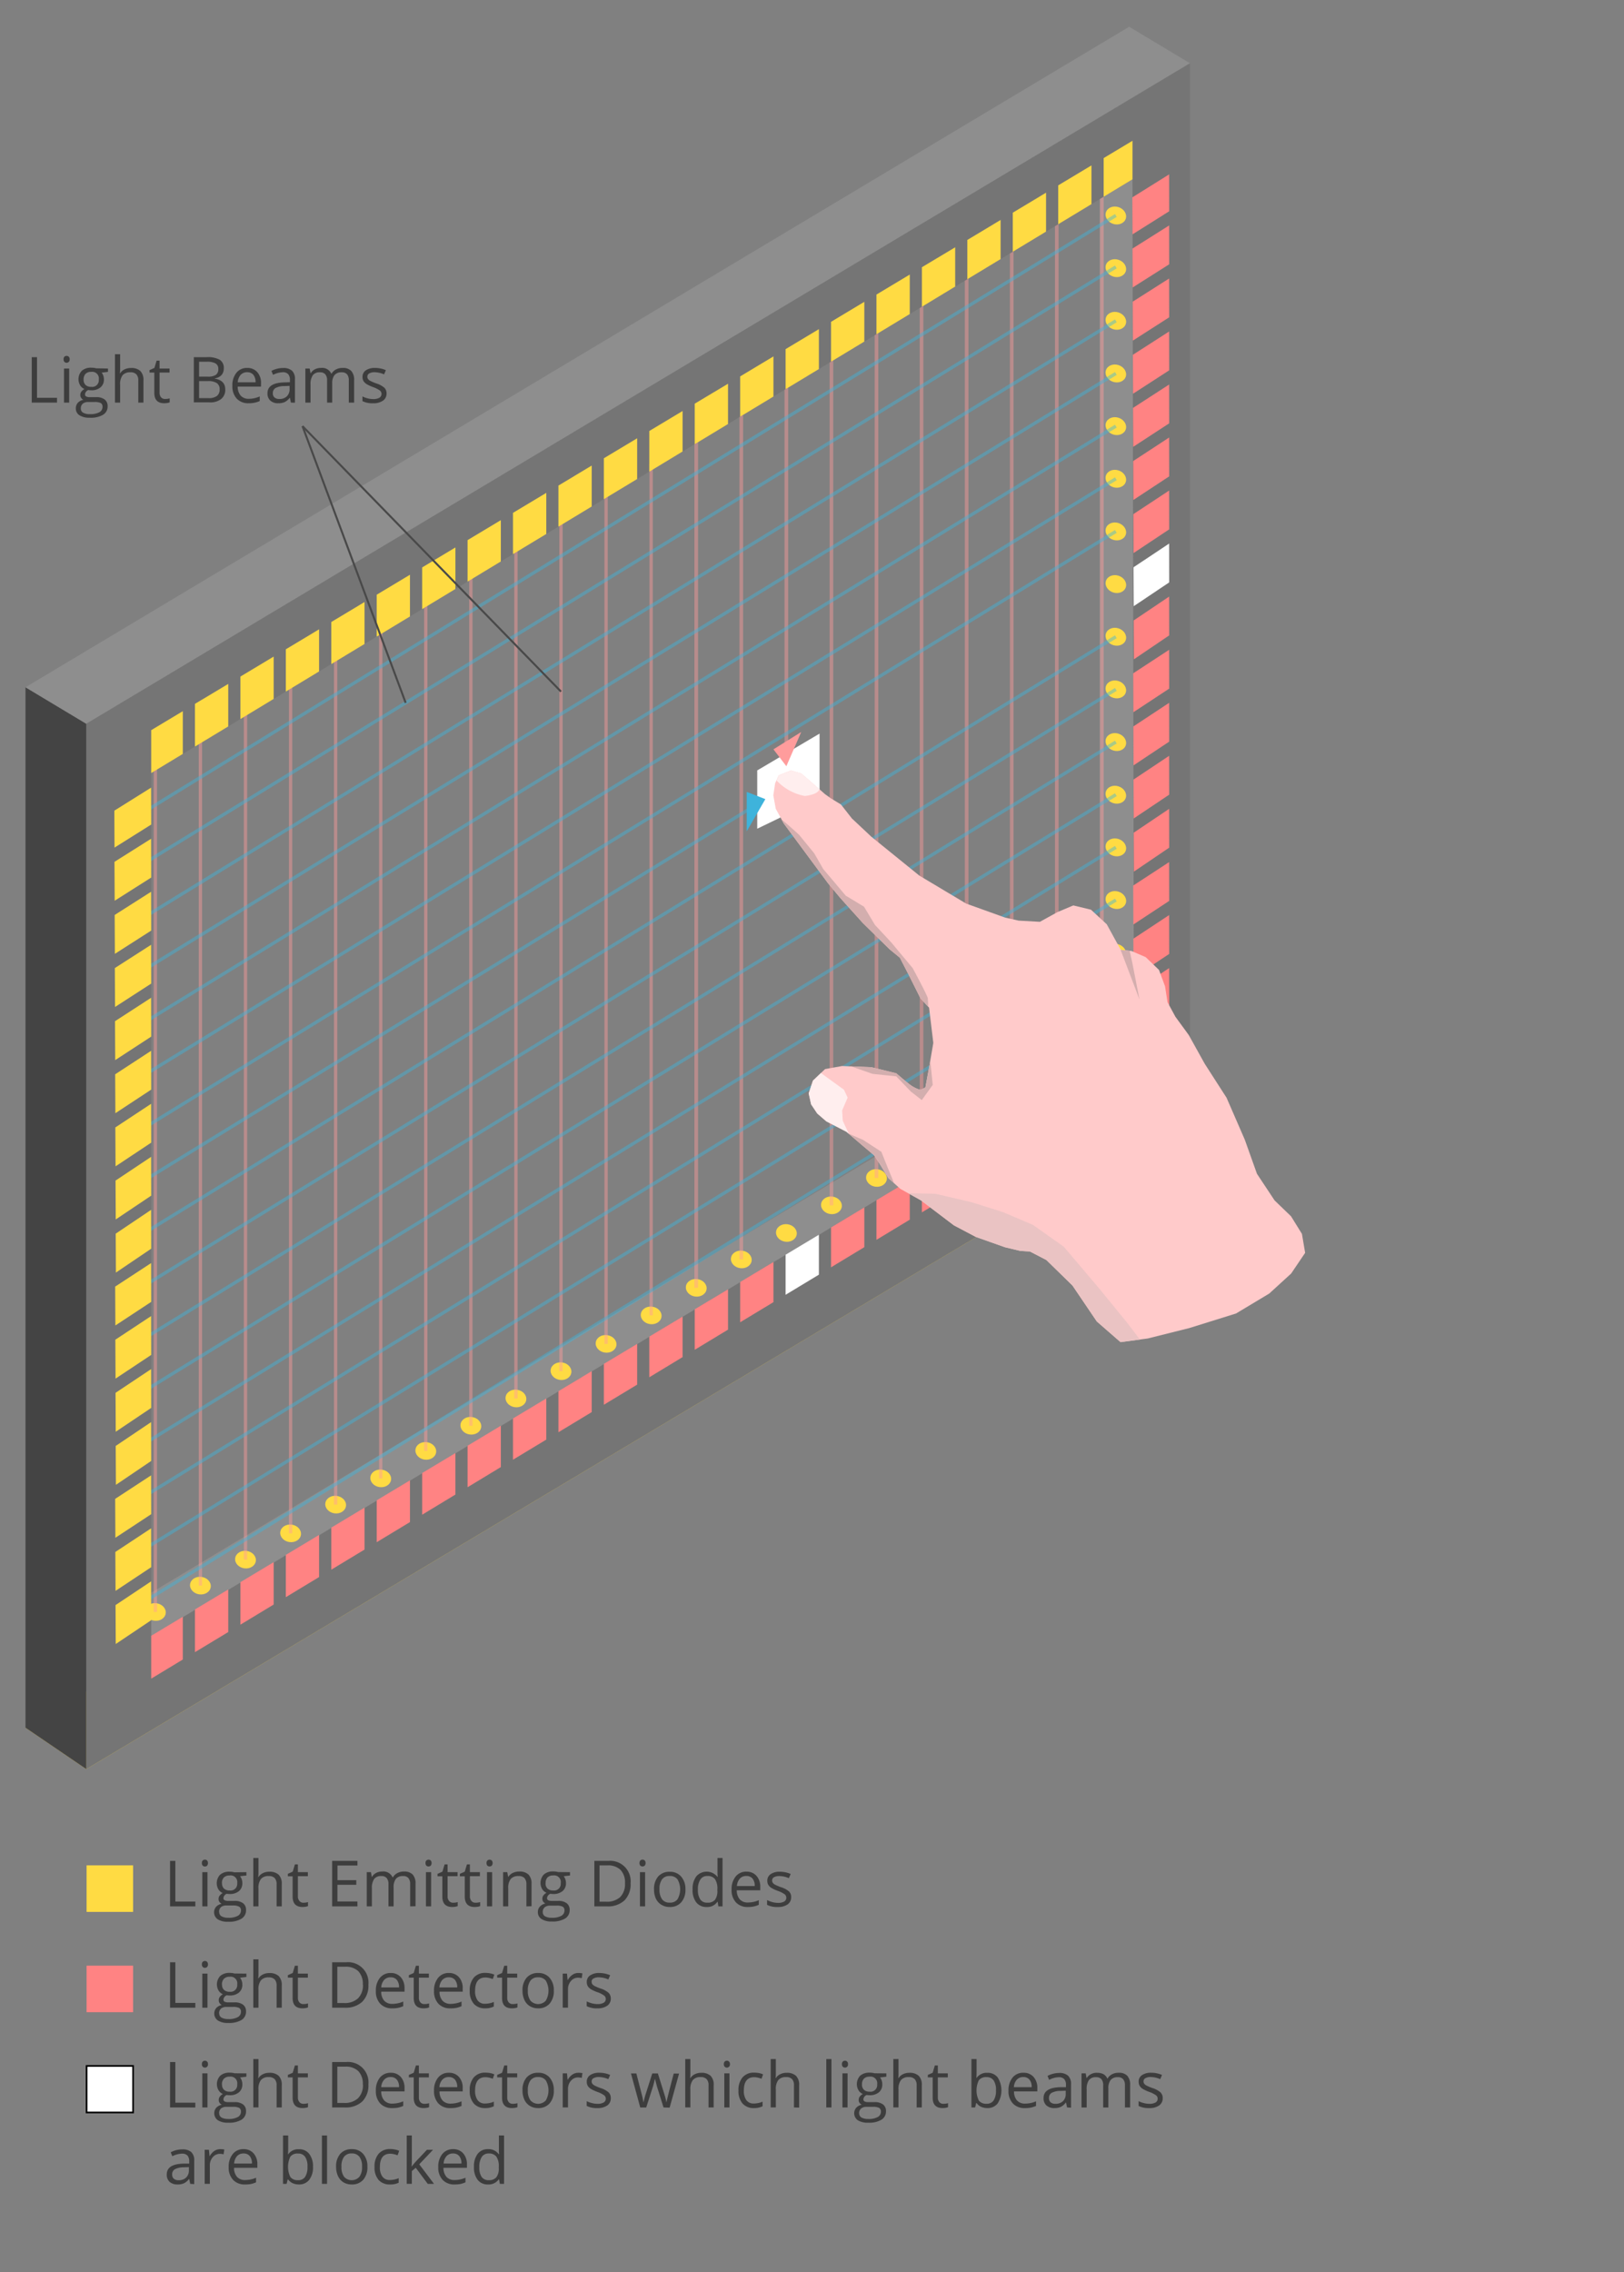 <svg id="Layer_1" data-name="Layer 1" xmlns="http://www.w3.org/2000/svg" viewBox="0 0 487.72 682.06"><rect x="0" y="0" width="487.72" height="682.06" fill="#808080" stroke="none"/><defs><style>.cls-1{fill:#8e8e8e;}.cls-2{fill:#efcf48;}.cls-3{fill:#3d3d3d;}.cls-4{fill:#444;}.cls-5{fill:#757575;}.cls-6{fill:#ff8383;}.cls-19,.cls-7{fill:#fff;}.cls-8{fill:#ffdb43;}.cls-11,.cls-18,.cls-9{fill:none;}.cls-9{stroke:#ff9c9c;}.cls-11,.cls-18,.cls-19,.cls-9{stroke-miterlimit:10;}.cls-10,.cls-11,.cls-9{opacity:0.44;}.cls-10,.cls-16{fill:#ff9c9c;}.cls-11{stroke:#3eb3db;}.cls-12{fill:#ffcaca;}.cls-13{fill:#fee;}.cls-14{fill:#d3aeae;}.cls-15{fill:#eac3c3;}.cls-17{fill:#3eb3db;}.cls-18{stroke:#494949;stroke-width:0.6px;}.cls-19{stroke:#000;stroke-width:0.5px;}</style></defs><title>Why_Touch_Artboard 9 copy 3</title><polygon class="cls-1" points="330.25 53.83 330.25 306.63 35.55 484.04 39.93 502.12 353.26 320.58 347.78 39.79 330.25 53.83"/><polygon class="cls-2" points="25.92 531.07 357.37 332.99 339.11 320.58 7.66 518.65 25.92 531.07"/><path class="cls-3" d="M51.07,572.27V558.62h1.59v12.21h6v1.44Z"/><path class="cls-3" d="M60.63,559.27a1,1,0,0,1,.26-.78,1,1,0,0,1,.66-.25.93.93,0,0,1,.64.25,1.26,1.26,0,0,1,0,1.56.89.89,0,0,1-.64.25.91.91,0,0,1-.66-.25A1.06,1.06,0,0,1,60.63,559.27Zm1.68,13H60.76V562h1.55Z"/><path class="cls-3" d="M74,562v1l-1.9.22a3.29,3.29,0,0,1,.47.86,3.19,3.19,0,0,1,.21,1.19,3,3,0,0,1-1,2.4,4.2,4.2,0,0,1-2.82.89,4.76,4.76,0,0,1-.86-.07,1.53,1.53,0,0,0-1,1.31.69.69,0,0,0,.35.63,2.55,2.55,0,0,0,1.18.2h1.81a4.06,4.06,0,0,1,2.56.7,2.42,2.42,0,0,1,.89,2A2.91,2.91,0,0,1,72.47,576a7.29,7.29,0,0,1-4,.89,5.44,5.44,0,0,1-3.1-.75,2.56,2.56,0,0,1-.49-3.72,3.06,3.06,0,0,1,1.69-.92,1.6,1.6,0,0,1-.66-.55,1.45,1.45,0,0,1-.27-.87,1.63,1.63,0,0,1,.3-1,3.11,3.11,0,0,1,.94-.81,2.76,2.76,0,0,1-1.29-1.11,3.69,3.69,0,0,1,.51-4.39,4.13,4.13,0,0,1,2.85-.91,5.36,5.36,0,0,1,1.45.19Zm-8.16,12a1.39,1.39,0,0,0,.7,1.26,4,4,0,0,0,2,.43,5.6,5.6,0,0,0,2.89-.59,1.78,1.78,0,0,0,.93-1.58,1.25,1.25,0,0,0-.51-1.15A3.93,3.93,0,0,0,69.9,572H68a2.42,2.42,0,0,0-1.64.5A1.82,1.82,0,0,0,65.81,574Zm.84-8.67a2.07,2.07,0,0,0,.61,1.62,2.39,2.39,0,0,0,1.69.55,2,2,0,0,0,2.26-2.2A2,2,0,0,0,68.92,563a2.28,2.28,0,0,0-1.68.59A2.37,2.37,0,0,0,66.65,565.32Z"/><path class="cls-3" d="M83.07,572.27v-6.62a2.65,2.65,0,0,0-.57-1.86,2.29,2.29,0,0,0-1.78-.62,2.9,2.9,0,0,0-2.36.88,4.39,4.39,0,0,0-.74,2.87v5.35H76.07V557.75h1.55v4.39a9.5,9.5,0,0,1-.08,1.32h.1a3.07,3.07,0,0,1,1.3-1.16,4.11,4.11,0,0,1,1.92-.43,4,4,0,0,1,2.82.89,3.79,3.79,0,0,1,.94,2.84v6.67Z"/><path class="cls-3" d="M91.1,571.18a5.19,5.19,0,0,0,.8-.06,5.85,5.85,0,0,0,.6-.13v1.19a3,3,0,0,1-.74.2,6,6,0,0,1-.88.08c-2,0-3-1.05-3-3.13v-6.09H86.45v-.74l1.46-.65.65-2.18h.9V562h3v1.2h-3v6a2.08,2.08,0,0,0,.44,1.42A1.52,1.52,0,0,0,91.1,571.18Z"/><path class="cls-3" d="M107.35,572.27h-7.6V558.62h7.6V560h-6v4.4H107v1.4h-5.66v5h6Z"/><path class="cls-3" d="M123.18,572.27v-6.65a2.77,2.77,0,0,0-.52-1.84,2,2,0,0,0-1.63-.61,2.62,2.62,0,0,0-2.13.83,4,4,0,0,0-.69,2.56v5.71h-1.55v-6.65a2.77,2.77,0,0,0-.53-1.84,2,2,0,0,0-1.63-.61,2.53,2.53,0,0,0-2.13.87,4.73,4.73,0,0,0-.68,2.86v5.37h-1.55V562h1.26l.25,1.4h.08a3,3,0,0,1,1.24-1.17,3.74,3.74,0,0,1,1.78-.42,3,3,0,0,1,3.14,1.74H118a3.26,3.26,0,0,1,1.33-1.27,4.14,4.14,0,0,1,2-.47,3.5,3.5,0,0,1,2.6.89,4,4,0,0,1,.86,2.86v6.67Z"/><path class="cls-3" d="M127.79,559.27a1,1,0,0,1,.26-.78,1,1,0,0,1,1.3,0,1.26,1.26,0,0,1,0,1.56,1,1,0,0,1-1.3,0A1.06,1.06,0,0,1,127.79,559.27Zm1.68,13h-1.55V562h1.55Z"/><path class="cls-3" d="M136.06,571.18a5.06,5.06,0,0,0,.79-.06,5.57,5.57,0,0,0,.61-.13v1.19a3.3,3.3,0,0,1-.74.2,6,6,0,0,1-.88.08c-2,0-3-1.05-3-3.13v-6.09H131.4v-.74l1.47-.65.65-2.18h.9V562h3v1.2h-3v6a2.08,2.08,0,0,0,.43,1.42A1.55,1.55,0,0,0,136.06,571.18Z"/><path class="cls-3" d="M142.81,571.18a5.06,5.06,0,0,0,.79-.06,5.57,5.57,0,0,0,.61-.13v1.19a3.3,3.3,0,0,1-.74.2,6.1,6.1,0,0,1-.89.08c-2,0-3-1.05-3-3.13v-6.09h-1.47v-.74l1.47-.65.65-2.18h.89V562h3v1.2h-3v6a2.08,2.08,0,0,0,.44,1.42A1.55,1.55,0,0,0,142.81,571.18Z"/><path class="cls-3" d="M146.12,559.27a1,1,0,0,1,.26-.78,1,1,0,0,1,1.3,0,1.26,1.26,0,0,1,0,1.56,1,1,0,0,1-1.3,0A1.06,1.06,0,0,1,146.12,559.27Zm1.68,13h-1.55V562h1.55Z"/><path class="cls-3" d="M158.09,572.27v-6.62a2.7,2.7,0,0,0-.57-1.86,2.3,2.3,0,0,0-1.79-.62,2.94,2.94,0,0,0-2.35.87,4.36,4.36,0,0,0-.75,2.86v5.37h-1.54V562h1.26l.25,1.4h.07a3.19,3.19,0,0,1,1.34-1.17,4.28,4.28,0,0,1,1.91-.42,3.9,3.9,0,0,1,2.78.89,3.83,3.83,0,0,1,.93,2.86v6.67Z"/><path class="cls-3" d="M171.19,562v1l-1.9.22a3.29,3.29,0,0,1,.47.86,3.19,3.19,0,0,1,.21,1.19,3,3,0,0,1-1,2.4,4.2,4.2,0,0,1-2.82.89,4.76,4.76,0,0,1-.86-.07,1.53,1.53,0,0,0-1,1.31.69.69,0,0,0,.35.63,2.55,2.55,0,0,0,1.18.2h1.81a4.06,4.06,0,0,1,2.56.7,2.42,2.42,0,0,1,.89,2,2.91,2.91,0,0,1-1.37,2.59,7.29,7.29,0,0,1-4,.89,5.38,5.38,0,0,1-3.09-.75,2.39,2.39,0,0,1-1.09-2.1,2.35,2.35,0,0,1,.6-1.62,3,3,0,0,1,1.68-.92,1.6,1.6,0,0,1-.66-.55,1.45,1.45,0,0,1-.27-.87,1.63,1.63,0,0,1,.3-1,3.11,3.11,0,0,1,.94-.81,2.76,2.76,0,0,1-1.29-1.11,3.69,3.69,0,0,1,.51-4.39,4.13,4.13,0,0,1,2.85-.91,5.36,5.36,0,0,1,1.45.19ZM163,574a1.39,1.39,0,0,0,.7,1.26,4,4,0,0,0,2,.43,5.6,5.6,0,0,0,2.89-.59,1.78,1.78,0,0,0,.93-1.58,1.25,1.25,0,0,0-.51-1.15,3.93,3.93,0,0,0-1.93-.32h-1.86a2.42,2.42,0,0,0-1.64.5A1.82,1.82,0,0,0,163,574Zm.84-8.67a2.07,2.07,0,0,0,.61,1.62,2.41,2.41,0,0,0,1.69.55,2,2,0,0,0,2.26-2.2,2,2,0,0,0-2.29-2.31,2.28,2.28,0,0,0-1.68.59A2.37,2.37,0,0,0,163.87,565.32Z"/><path class="cls-3" d="M189.38,565.32a6.85,6.85,0,0,1-1.84,5.16,7.25,7.25,0,0,1-5.27,1.79h-3.78V558.62h4.18a6.14,6.14,0,0,1,6.71,6.7Zm-1.68,0a5.49,5.49,0,0,0-1.34-4,5.37,5.37,0,0,0-4-1.35h-2.31v10.9H182a5.86,5.86,0,0,0,4.26-1.4A5.52,5.52,0,0,0,187.7,565.37Z"/><path class="cls-3" d="M192.06,559.27a1,1,0,0,1,.26-.78.92.92,0,0,1,.65-.25.93.93,0,0,1,.64.25,1.23,1.23,0,0,1,0,1.56,1,1,0,0,1-1.29,0A1,1,0,0,1,192.06,559.27Zm1.68,13h-1.55V562h1.55Z"/><path class="cls-3" d="M205.85,567.15a5.63,5.63,0,0,1-1.26,3.9,4.43,4.43,0,0,1-3.48,1.41,4.61,4.61,0,0,1-2.44-.65A4.24,4.24,0,0,1,197,570a6.35,6.35,0,0,1-.58-2.81,5.66,5.66,0,0,1,1.25-3.9,4.44,4.44,0,0,1,3.48-1.4,4.34,4.34,0,0,1,3.41,1.43A5.63,5.63,0,0,1,205.85,567.15Zm-7.79,0a4.86,4.86,0,0,0,.78,3,2.71,2.71,0,0,0,2.31,1,2.75,2.75,0,0,0,2.31-1,6,6,0,0,0,0-6,2.8,2.8,0,0,0-2.33-1,2.72,2.72,0,0,0-2.3,1A4.85,4.85,0,0,0,198.06,567.15Z"/><path class="cls-3" d="M215.53,570.9h-.09a3.63,3.63,0,0,1-3.21,1.56,3.8,3.8,0,0,1-3.12-1.38,6,6,0,0,1-1.11-3.9,6.15,6.15,0,0,1,1.12-3.93,4.14,4.14,0,0,1,6.31.12h.12l-.07-.74,0-.72v-4.16H217v14.52h-1.26Zm-3.1.26a2.82,2.82,0,0,0,2.3-.86,4.36,4.36,0,0,0,.71-2.79v-.33a5.14,5.14,0,0,0-.72-3.1,2.74,2.74,0,0,0-2.31-.93,2.35,2.35,0,0,0-2.08,1.06,5.2,5.2,0,0,0-.73,3,5,5,0,0,0,.72,3A2.42,2.42,0,0,0,212.43,571.16Z"/><path class="cls-3" d="M224.6,572.46a4.7,4.7,0,0,1-3.58-1.38,5.38,5.38,0,0,1-1.31-3.84,5.94,5.94,0,0,1,1.22-3.93,4,4,0,0,1,3.27-1.46,3.87,3.87,0,0,1,3,1.27,4.81,4.81,0,0,1,1.12,3.33v1h-7.05a4.11,4.11,0,0,0,.91,2.73,3.17,3.17,0,0,0,2.44.93,8.2,8.2,0,0,0,3.26-.69v1.38a7.77,7.77,0,0,1-1.55.51A8.23,8.23,0,0,1,224.6,572.46Zm-.42-9.31a2.53,2.53,0,0,0-2,.8,3.74,3.74,0,0,0-.87,2.22h5.35a3.44,3.44,0,0,0-.65-2.24A2.31,2.31,0,0,0,224.18,563.15Z"/><path class="cls-3" d="M237.6,569.48a2.56,2.56,0,0,1-1.06,2.2,5,5,0,0,1-3,.78,6.46,6.46,0,0,1-3.17-.65v-1.44A7.46,7.46,0,0,0,232,571a6.26,6.26,0,0,0,1.63.22,3.63,3.63,0,0,0,1.86-.39,1.33,1.33,0,0,0,.14-2.2,8.12,8.12,0,0,0-2-1,11.07,11.07,0,0,1-2-.92,2.88,2.88,0,0,1-.9-.91,2.37,2.37,0,0,1-.29-1.2,2.29,2.29,0,0,1,1-2,4.72,4.72,0,0,1,2.79-.73,8.18,8.18,0,0,1,3.23.68l-.55,1.26a7.32,7.32,0,0,0-2.79-.64,3.25,3.25,0,0,0-1.67.35,1.06,1.06,0,0,0-.56,1,1.16,1.16,0,0,0,.21.7,2.08,2.08,0,0,0,.68.55,16.39,16.39,0,0,0,1.79.75,6.67,6.67,0,0,1,2.46,1.34A2.34,2.34,0,0,1,237.6,569.48Z"/><path class="cls-3" d="M51.07,602.69V589.05h1.59v12.2h6v1.44Z"/><path class="cls-3" d="M60.63,589.69a1,1,0,0,1,.26-.78,1,1,0,0,1,.66-.25.93.93,0,0,1,.64.25,1.26,1.26,0,0,1,0,1.56.89.89,0,0,1-.64.25.91.91,0,0,1-.66-.25A1.06,1.06,0,0,1,60.63,589.69Zm1.68,13H60.76V592.46h1.55Z"/><path class="cls-3" d="M74,592.46v1l-1.9.23a3.06,3.06,0,0,1,.47.85,3.19,3.19,0,0,1,.21,1.19,3,3,0,0,1-1,2.4,4.2,4.2,0,0,1-2.82.89,4.76,4.76,0,0,1-.86-.07,1.53,1.53,0,0,0-1,1.31.69.69,0,0,0,.35.63,2.55,2.55,0,0,0,1.18.2h1.81a4.06,4.06,0,0,1,2.56.7,2.42,2.42,0,0,1,.89,2,2.91,2.91,0,0,1-1.37,2.59,7.29,7.29,0,0,1-4,.89,5.44,5.44,0,0,1-3.1-.75,2.56,2.56,0,0,1-.49-3.72,3.06,3.06,0,0,1,1.69-.92,1.53,1.53,0,0,1-.66-.55,1.45,1.45,0,0,1-.27-.87,1.65,1.65,0,0,1,.3-1,3.11,3.11,0,0,1,.94-.81,2.76,2.76,0,0,1-1.29-1.11,3.69,3.69,0,0,1,.51-4.39,4.13,4.13,0,0,1,2.85-.91,5.36,5.36,0,0,1,1.45.19Zm-8.16,11.95a1.39,1.39,0,0,0,.7,1.26,4,4,0,0,0,2,.43,5.6,5.6,0,0,0,2.89-.59,1.78,1.78,0,0,0,.93-1.58,1.25,1.25,0,0,0-.51-1.15,3.93,3.93,0,0,0-1.93-.32H68a2.42,2.42,0,0,0-1.64.5A1.82,1.82,0,0,0,65.81,604.41Zm.84-8.67a2.07,2.07,0,0,0,.61,1.62,2.39,2.39,0,0,0,1.69.55,2,2,0,0,0,2.26-2.2,2,2,0,0,0-2.29-2.31,2.28,2.28,0,0,0-1.68.59A2.39,2.39,0,0,0,66.65,595.74Z"/><path class="cls-3" d="M83.07,602.69v-6.62a2.65,2.65,0,0,0-.57-1.86,2.33,2.33,0,0,0-1.78-.62,2.9,2.9,0,0,0-2.36.88,4.39,4.39,0,0,0-.74,2.87v5.35H76.07V588.17h1.55v4.39a9.5,9.5,0,0,1-.08,1.32h.1a3.07,3.07,0,0,1,1.3-1.16,4.11,4.11,0,0,1,1.92-.43,4,4,0,0,1,2.82.89,3.79,3.79,0,0,1,.94,2.84v6.67Z"/><path class="cls-3" d="M91.1,601.6a5.19,5.19,0,0,0,.8-.06,5.85,5.85,0,0,0,.6-.13v1.19a3,3,0,0,1-.74.2,6,6,0,0,1-.88.08c-2,0-3-1-3-3.13v-6.08H86.45v-.75l1.46-.65.65-2.18h.9v2.37h3v1.21h-3v6a2.08,2.08,0,0,0,.44,1.42A1.52,1.52,0,0,0,91.1,601.6Z"/><path class="cls-3" d="M110.64,595.74a6.85,6.85,0,0,1-1.84,5.16,7.26,7.26,0,0,1-5.28,1.79H99.75V589.05h4.18a6.13,6.13,0,0,1,6.71,6.69Zm-1.68,0a5.49,5.49,0,0,0-1.34-4,5.39,5.39,0,0,0-4-1.35h-2.31v10.9h1.93a5.87,5.87,0,0,0,4.27-1.4A5.52,5.52,0,0,0,109,595.79Z"/><path class="cls-3" d="M117.77,602.88a4.7,4.7,0,0,1-3.58-1.38,5.34,5.34,0,0,1-1.31-3.84,5.94,5.94,0,0,1,1.21-3.93,4.08,4.08,0,0,1,3.28-1.46,3.87,3.87,0,0,1,3,1.27,4.87,4.87,0,0,1,1.12,3.34v1h-7a4.06,4.06,0,0,0,.91,2.73,3.16,3.16,0,0,0,2.43.93,8.28,8.28,0,0,0,3.27-.69v1.38a8,8,0,0,1-1.55.51A8.23,8.23,0,0,1,117.77,602.88Zm-.42-9.31a2.56,2.56,0,0,0-2,.8,3.73,3.73,0,0,0-.86,2.23h5.35a3.39,3.39,0,0,0-.66-2.25A2.28,2.28,0,0,0,117.35,593.57Z"/><path class="cls-3" d="M127.47,601.6a5.19,5.19,0,0,0,.8-.06,5.85,5.85,0,0,0,.6-.13v1.19a3,3,0,0,1-.74.2,6,6,0,0,1-.88.08c-2,0-3-1-3-3.13v-6.08h-1.46v-.75l1.46-.65.65-2.18h.9v2.37h3v1.21h-3v6a2.08,2.08,0,0,0,.44,1.42A1.52,1.52,0,0,0,127.47,601.6Z"/><path class="cls-3" d="M135.24,602.88a4.7,4.7,0,0,1-3.58-1.38,5.38,5.38,0,0,1-1.31-3.84,5.89,5.89,0,0,1,1.22-3.93,4,4,0,0,1,3.27-1.46,3.87,3.87,0,0,1,3,1.27,4.82,4.82,0,0,1,1.12,3.34v1H132a4.06,4.06,0,0,0,.91,2.73,3.16,3.16,0,0,0,2.43.93,8.24,8.24,0,0,0,3.27-.69v1.38a7.77,7.77,0,0,1-1.55.51A8.23,8.23,0,0,1,135.24,602.88Zm-.42-9.31a2.56,2.56,0,0,0-2,.8,3.8,3.8,0,0,0-.86,2.23h5.35a3.39,3.39,0,0,0-.66-2.25A2.28,2.28,0,0,0,134.82,593.57Z"/><path class="cls-3" d="M145.73,602.88a4.37,4.37,0,0,1-3.44-1.37,5.63,5.63,0,0,1-1.22-3.87,5.79,5.79,0,0,1,1.24-4,4.46,4.46,0,0,1,3.52-1.4,7.53,7.53,0,0,1,1.48.16,4.66,4.66,0,0,1,1.15.38l-.47,1.31a8.65,8.65,0,0,0-1.12-.34,5.08,5.08,0,0,0-1.08-.13q-3.1,0-3.11,4a4.69,4.69,0,0,0,.76,2.89,2.62,2.62,0,0,0,2.25,1,6.81,6.81,0,0,0,2.62-.55v1.37A5.48,5.48,0,0,1,145.73,602.88Z"/><path class="cls-3" d="M154,601.6a5.19,5.19,0,0,0,.8-.06,5.85,5.85,0,0,0,.6-.13v1.19a3,3,0,0,1-.74.2,6,6,0,0,1-.88.08c-2,0-3-1-3-3.13v-6.08h-1.46v-.75l1.46-.65.66-2.18h.89v2.37h3v1.21h-3v6a2.08,2.08,0,0,0,.44,1.42A1.52,1.52,0,0,0,154,601.6Z"/><path class="cls-3" d="M166.32,597.57a5.63,5.63,0,0,1-1.26,3.9,4.43,4.43,0,0,1-3.48,1.41,4.61,4.61,0,0,1-2.44-.65,4.17,4.17,0,0,1-1.64-1.85,6.35,6.35,0,0,1-.58-2.81,5.66,5.66,0,0,1,1.25-3.9,4.42,4.42,0,0,1,3.47-1.4,4.33,4.33,0,0,1,3.41,1.43A5.64,5.64,0,0,1,166.32,597.57Zm-7.8,0a4.79,4.79,0,0,0,.79,3,3.1,3.1,0,0,0,4.61,0,6,6,0,0,0,0-6,2.77,2.77,0,0,0-2.33-1,2.7,2.7,0,0,0-2.29,1A4.78,4.78,0,0,0,158.52,597.57Z"/><path class="cls-3" d="M173.7,592.27a5.67,5.67,0,0,1,1.22.12l-.21,1.43a5.59,5.59,0,0,0-1.12-.14,2.75,2.75,0,0,0-2.13,1,3.71,3.71,0,0,0-.88,2.51v5.49H169V592.46h1.28l.18,1.9h.07a4.5,4.5,0,0,1,1.37-1.54A3.06,3.06,0,0,1,173.7,592.27Z"/><path class="cls-3" d="M183.43,599.9a2.55,2.55,0,0,1-1.06,2.2,5,5,0,0,1-3,.78,6.49,6.49,0,0,1-3.17-.65V600.8a8,8,0,0,0,1.58.58,6.32,6.32,0,0,0,1.63.22,3.69,3.69,0,0,0,1.87-.39,1.29,1.29,0,0,0,.65-1.18,1.26,1.26,0,0,0-.52-1,7.94,7.94,0,0,0-2-1,11.07,11.07,0,0,1-2-.92,3,3,0,0,1-.9-.9,2.43,2.43,0,0,1-.29-1.21,2.29,2.29,0,0,1,1-2,4.76,4.76,0,0,1,2.79-.73,8.14,8.14,0,0,1,3.23.68l-.55,1.26a7.32,7.32,0,0,0-2.79-.64,3.18,3.18,0,0,0-1.66.35,1,1,0,0,0-.56,1,1.16,1.16,0,0,0,.21.7,2,2,0,0,0,.67.55,15.86,15.86,0,0,0,1.79.76,6.54,6.54,0,0,1,2.46,1.33A2.34,2.34,0,0,1,183.43,599.9Z"/><path class="cls-3" d="M51.07,632.63V619h1.59v12.2h6v1.44Z"/><path class="cls-3" d="M60.63,619.63a1.06,1.06,0,0,1,.26-.78,1,1,0,0,1,.66-.25.9.9,0,0,1,.64.26,1,1,0,0,1,.27.77,1,1,0,0,1-.27.78.9.9,0,0,1-.64.26.91.91,0,0,1-.66-.26A1.06,1.06,0,0,1,60.63,619.63Zm1.68,13H60.76V622.4h1.55Z"/><path class="cls-3" d="M74,622.4v1l-1.9.23a3.06,3.06,0,0,1,.47.85,3.19,3.19,0,0,1,.21,1.19,3,3,0,0,1-1,2.4,4.15,4.15,0,0,1-2.82.89,4.76,4.76,0,0,1-.86-.07,1.53,1.53,0,0,0-1,1.32.68.68,0,0,0,.35.62,2.55,2.55,0,0,0,1.18.2h1.81a4.06,4.06,0,0,1,2.56.7,2.42,2.42,0,0,1,.89,2,2.91,2.91,0,0,1-1.37,2.59,7.21,7.21,0,0,1-4,.89,5.53,5.53,0,0,1-3.1-.74,2.57,2.57,0,0,1-.49-3.73,3.06,3.06,0,0,1,1.69-.92,1.53,1.53,0,0,1-.66-.55,1.45,1.45,0,0,1-.27-.87,1.65,1.65,0,0,1,.3-1,3.11,3.11,0,0,1,.94-.81,2.76,2.76,0,0,1-1.29-1.11,3.69,3.69,0,0,1,.51-4.39,4.13,4.13,0,0,1,2.85-.9,5.38,5.38,0,0,1,1.45.18Zm-8.16,12a1.39,1.39,0,0,0,.7,1.26,4,4,0,0,0,2,.43,5.6,5.6,0,0,0,2.89-.59,1.77,1.77,0,0,0,.93-1.58,1.25,1.25,0,0,0-.51-1.15,3.93,3.93,0,0,0-1.93-.32H68a2.47,2.47,0,0,0-1.64.5A1.82,1.82,0,0,0,65.81,634.35Zm.84-8.67a2.07,2.07,0,0,0,.61,1.62,2.39,2.39,0,0,0,1.69.55,2,2,0,0,0,2.26-2.2,2,2,0,0,0-2.29-2.31,2.28,2.28,0,0,0-1.68.59A2.39,2.39,0,0,0,66.65,625.68Z"/><path class="cls-3" d="M83.07,632.63V626a2.65,2.65,0,0,0-.57-1.86,2.33,2.33,0,0,0-1.78-.62,2.9,2.9,0,0,0-2.36.88,4.39,4.39,0,0,0-.74,2.87v5.35H76.07V618.11h1.55v4.39a9.5,9.5,0,0,1-.08,1.32h.1a3.07,3.07,0,0,1,1.3-1.16,4.24,4.24,0,0,1,1.92-.43,4,4,0,0,1,2.82.89,3.79,3.79,0,0,1,.94,2.84v6.67Z"/><path class="cls-3" d="M91.1,631.54a5.19,5.19,0,0,0,.8-.06,4,4,0,0,0,.6-.13v1.19a2.62,2.62,0,0,1-.74.2,6,6,0,0,1-.88.08q-3,0-3-3.13v-6.08H86.45v-.75l1.46-.64.65-2.19h.9v2.37h3v1.21h-3v6A2.07,2.07,0,0,0,89.9,631,1.52,1.52,0,0,0,91.1,631.54Z"/><path class="cls-3" d="M110.64,625.68a6.85,6.85,0,0,1-1.84,5.16,7.26,7.26,0,0,1-5.28,1.79H99.75V619h4.18a6.13,6.13,0,0,1,6.71,6.69Zm-1.68.05a5.49,5.49,0,0,0-1.34-4,5.39,5.39,0,0,0-4-1.35h-2.31v10.9h1.93a5.87,5.87,0,0,0,4.27-1.4A5.52,5.52,0,0,0,109,625.73Z"/><path class="cls-3" d="M117.77,632.82a4.7,4.7,0,0,1-3.58-1.38,5.32,5.32,0,0,1-1.31-3.84,5.94,5.94,0,0,1,1.21-3.93,4.07,4.07,0,0,1,3.28-1.45,3.87,3.87,0,0,1,3,1.26,4.89,4.89,0,0,1,1.12,3.34v1h-7a4.06,4.06,0,0,0,.91,2.73,3.16,3.16,0,0,0,2.43.93,8.28,8.28,0,0,0,3.27-.69v1.39a8.65,8.65,0,0,1-1.55.5A8.23,8.23,0,0,1,117.77,632.82Zm-.42-9.31a2.53,2.53,0,0,0-2,.81,3.68,3.68,0,0,0-.86,2.22h5.35a3.39,3.39,0,0,0-.66-2.25A2.28,2.28,0,0,0,117.35,623.51Z"/><path class="cls-3" d="M127.47,631.54a5.19,5.19,0,0,0,.8-.06,4,4,0,0,0,.6-.13v1.19a2.62,2.62,0,0,1-.74.2,6,6,0,0,1-.88.08q-3,0-3-3.13v-6.08h-1.46v-.75l1.46-.64.65-2.19h.9v2.37h3v1.21h-3v6a2.07,2.07,0,0,0,.44,1.41A1.52,1.52,0,0,0,127.47,631.54Z"/><path class="cls-3" d="M135.24,632.82a4.7,4.7,0,0,1-3.58-1.38,5.37,5.37,0,0,1-1.31-3.84,5.89,5.89,0,0,1,1.22-3.93,4,4,0,0,1,3.27-1.45,3.87,3.87,0,0,1,3,1.26,4.84,4.84,0,0,1,1.12,3.34v1H132a4.06,4.06,0,0,0,.91,2.73,3.16,3.16,0,0,0,2.43.93,8.24,8.24,0,0,0,3.27-.69v1.39a8.4,8.4,0,0,1-1.55.5A8.23,8.23,0,0,1,135.24,632.82Zm-.42-9.31a2.53,2.53,0,0,0-2,.81,3.74,3.74,0,0,0-.86,2.22h5.35a3.39,3.39,0,0,0-.66-2.25A2.28,2.28,0,0,0,134.82,623.51Z"/><path class="cls-3" d="M145.73,632.82a4.37,4.37,0,0,1-3.44-1.37,5.63,5.63,0,0,1-1.22-3.87,5.75,5.75,0,0,1,1.24-4,4.42,4.42,0,0,1,3.52-1.4,7.51,7.51,0,0,1,1.48.15,4.66,4.66,0,0,1,1.15.38l-.47,1.31a8.65,8.65,0,0,0-1.12-.34,5.08,5.08,0,0,0-1.08-.13q-3.1,0-3.11,4a4.75,4.75,0,0,0,.76,2.9,2.64,2.64,0,0,0,2.25,1,6.81,6.81,0,0,0,2.62-.55v1.37A5.48,5.48,0,0,1,145.73,632.82Z"/><path class="cls-3" d="M154,631.54a5.19,5.19,0,0,0,.8-.06,4,4,0,0,0,.6-.13v1.19a2.62,2.62,0,0,1-.74.2,6,6,0,0,1-.88.08q-3,0-3-3.13v-6.08h-1.46v-.75l1.46-.64.66-2.19h.89v2.37h3v1.21h-3v6a2.07,2.07,0,0,0,.44,1.41A1.52,1.52,0,0,0,154,631.54Z"/><path class="cls-3" d="M166.32,627.51a5.63,5.63,0,0,1-1.26,3.9,4.43,4.43,0,0,1-3.48,1.41,4.61,4.61,0,0,1-2.44-.65,4.2,4.2,0,0,1-1.64-1.84,6.43,6.43,0,0,1-.58-2.82,5.66,5.66,0,0,1,1.25-3.9,4.41,4.41,0,0,1,3.47-1.39,4.32,4.32,0,0,1,3.41,1.42A5.66,5.66,0,0,1,166.32,627.51Zm-7.8,0a4.79,4.79,0,0,0,.79,3,3.1,3.1,0,0,0,4.61,0,6,6,0,0,0,0-6,2.77,2.77,0,0,0-2.33-1,2.7,2.7,0,0,0-2.29,1A4.8,4.8,0,0,0,158.52,627.51Z"/><path class="cls-3" d="M173.7,622.22a5.7,5.7,0,0,1,1.22.11l-.21,1.43a5.59,5.59,0,0,0-1.12-.14,2.75,2.75,0,0,0-2.13,1,3.71,3.71,0,0,0-.88,2.51v5.49H169V622.4h1.28l.18,1.9h.07a4.5,4.5,0,0,1,1.37-1.54A3.13,3.13,0,0,1,173.7,622.22Z"/><path class="cls-3" d="M183.43,629.84a2.55,2.55,0,0,1-1.06,2.2,5,5,0,0,1-3,.78,6.49,6.49,0,0,1-3.17-.65v-1.43a7.44,7.44,0,0,0,1.58.58,6.32,6.32,0,0,0,1.63.22,3.69,3.69,0,0,0,1.87-.39,1.29,1.29,0,0,0,.65-1.18,1.26,1.26,0,0,0-.52-1,8,8,0,0,0-2-1,11.66,11.66,0,0,1-2-.93,3,3,0,0,1-.9-.9,2.43,2.43,0,0,1-.29-1.21,2.29,2.29,0,0,1,1-2,4.76,4.76,0,0,1,2.79-.72,8.13,8.13,0,0,1,3.23.67l-.55,1.26a7.32,7.32,0,0,0-2.79-.64,3.18,3.18,0,0,0-1.66.35,1.06,1.06,0,0,0-.56.95,1.16,1.16,0,0,0,.21.7,2,2,0,0,0,.67.55,15.86,15.86,0,0,0,1.79.76,6.54,6.54,0,0,1,2.46,1.33A2.34,2.34,0,0,1,183.43,629.84Z"/><path class="cls-3" d="M199.27,632.63l-1.88-6c-.11-.37-.33-1.2-.66-2.5h-.07q-.37,1.64-.66,2.52l-1.93,6h-1.79l-2.79-10.23h1.62c.66,2.57,1.17,4.53,1.51,5.87a22.74,22.74,0,0,1,.59,2.72h.08q.11-.54.33-1.38c.15-.56.28-1,.4-1.34l1.87-5.87h1.68l1.83,5.87a18.93,18.93,0,0,1,.71,2.7h.08a8.78,8.78,0,0,1,.2-1c.11-.46.75-3,1.94-7.53h1.61l-2.83,10.23Z"/><path class="cls-3" d="M212.79,632.63V626a2.65,2.65,0,0,0-.57-1.86,2.34,2.34,0,0,0-1.79-.62,2.89,2.89,0,0,0-2.35.88,4.39,4.39,0,0,0-.75,2.87v5.35h-1.54V618.11h1.54v4.39a9.71,9.71,0,0,1-.07,1.32h.09a3.16,3.16,0,0,1,1.31-1.16,4.24,4.24,0,0,1,1.92-.43,4,4,0,0,1,2.82.89,3.79,3.79,0,0,1,.93,2.84v6.67Z"/><path class="cls-3" d="M217.39,619.63a1,1,0,0,1,.26-.78.92.92,0,0,1,.65-.25.9.9,0,0,1,.64.26,1,1,0,0,1,.28.77,1,1,0,0,1-.28.78.9.9,0,0,1-.64.26.89.89,0,0,1-.65-.26A1,1,0,0,1,217.39,619.63Zm1.68,13h-1.55V622.4h1.55Z"/><path class="cls-3" d="M226.44,632.82a4.37,4.37,0,0,1-3.44-1.37,5.63,5.63,0,0,1-1.22-3.87,5.75,5.75,0,0,1,1.24-4,4.42,4.42,0,0,1,3.52-1.4,7.51,7.51,0,0,1,1.48.15,4.66,4.66,0,0,1,1.15.38l-.47,1.31a8.65,8.65,0,0,0-1.12-.34,5.08,5.08,0,0,0-1.08-.13q-3.1,0-3.11,4a4.75,4.75,0,0,0,.76,2.9,2.64,2.64,0,0,0,2.25,1,6.81,6.81,0,0,0,2.62-.55v1.37A5.48,5.48,0,0,1,226.44,632.82Z"/><path class="cls-3" d="M238.45,632.63V626a2.65,2.65,0,0,0-.57-1.86,2.32,2.32,0,0,0-1.78-.62,2.92,2.92,0,0,0-2.36.88,4.45,4.45,0,0,0-.74,2.87v5.35h-1.55V618.11H233v4.39a11.66,11.66,0,0,1-.07,1.32H233a3.13,3.13,0,0,1,1.3-1.16,4.28,4.28,0,0,1,1.93-.43,4,4,0,0,1,2.81.89A3.75,3.75,0,0,1,240,626v6.67Z"/><path class="cls-3" d="M249.7,632.63h-1.55V618.11h1.55Z"/><path class="cls-3" d="M252.85,619.63a1.06,1.06,0,0,1,.26-.78,1,1,0,0,1,.66-.25.92.92,0,0,1,.64.26,1,1,0,0,1,.27.77,1,1,0,0,1-.27.78.94.94,0,0,1-1.3,0A1.06,1.06,0,0,1,252.85,619.63Zm1.68,13H253V622.4h1.55Z"/><path class="cls-3" d="M266.19,622.4v1l-1.9.23a3.06,3.06,0,0,1,.47.85,3.19,3.19,0,0,1,.21,1.19,3,3,0,0,1-1,2.4,4.15,4.15,0,0,1-2.82.89,4.68,4.68,0,0,1-.86-.07,1.53,1.53,0,0,0-1,1.32.68.68,0,0,0,.35.62,2.55,2.55,0,0,0,1.18.2h1.81a4.06,4.06,0,0,1,2.56.7,2.42,2.42,0,0,1,.89,2,2.91,2.91,0,0,1-1.37,2.59,7.21,7.21,0,0,1-4,.89,5.53,5.53,0,0,1-3.1-.74,2.57,2.57,0,0,1-.49-3.73,3.06,3.06,0,0,1,1.68-.92,1.56,1.56,0,0,1-.65-.55,1.45,1.45,0,0,1-.27-.87,1.65,1.65,0,0,1,.3-1,3.11,3.11,0,0,1,.94-.81,2.76,2.76,0,0,1-1.29-1.11,3.69,3.69,0,0,1,.51-4.39,4.13,4.13,0,0,1,2.85-.9,5.38,5.38,0,0,1,1.45.18Zm-8.16,12a1.39,1.39,0,0,0,.7,1.26,4,4,0,0,0,2,.43,5.6,5.6,0,0,0,2.89-.59,1.77,1.77,0,0,0,.93-1.58,1.25,1.25,0,0,0-.51-1.15,3.93,3.93,0,0,0-1.93-.32h-1.86a2.47,2.47,0,0,0-1.64.5A1.82,1.82,0,0,0,258,634.35Zm.84-8.67a2.07,2.07,0,0,0,.61,1.62,2.39,2.39,0,0,0,1.69.55,2,2,0,0,0,2.26-2.2,2,2,0,0,0-2.29-2.31,2.28,2.28,0,0,0-1.68.59A2.39,2.39,0,0,0,258.87,625.68Z"/><path class="cls-3" d="M275.29,632.63V626a2.65,2.65,0,0,0-.57-1.86,2.34,2.34,0,0,0-1.79-.62,2.89,2.89,0,0,0-2.35.88,4.39,4.39,0,0,0-.74,2.87v5.35h-1.55V618.11h1.55v4.39a9.5,9.5,0,0,1-.08,1.32h.1a3.07,3.07,0,0,1,1.3-1.16,4.24,4.24,0,0,1,1.92-.43,4,4,0,0,1,2.82.89,3.79,3.79,0,0,1,.94,2.84v6.67Z"/><path class="cls-3" d="M283.32,631.54a5.19,5.19,0,0,0,.8-.06,4,4,0,0,0,.6-.13v1.19a2.73,2.73,0,0,1-.74.2,6,6,0,0,1-.88.08q-3,0-3-3.13v-6.08h-1.46v-.75l1.46-.64.65-2.19h.9v2.37h3v1.21h-3v6a2.07,2.07,0,0,0,.44,1.41A1.52,1.52,0,0,0,283.32,631.54Z"/><path class="cls-3" d="M296.49,622.23a3.78,3.78,0,0,1,3.13,1.38,7.34,7.34,0,0,1,0,7.81,3.79,3.79,0,0,1-3.12,1.4,4.52,4.52,0,0,1-1.82-.37,3.4,3.4,0,0,1-1.39-1.14h-.11l-.33,1.32h-1.11V618.11h1.55v3.53c0,.79,0,1.5-.07,2.12h.07A3.67,3.67,0,0,1,296.49,622.23Zm-.22,1.3a2.7,2.7,0,0,0-2.29.91,7,7,0,0,0,0,6.15,2.73,2.73,0,0,0,2.3.93,2.38,2.38,0,0,0,2.13-1,5.31,5.31,0,0,0,.7-3,5.12,5.12,0,0,0-.7-3A2.48,2.48,0,0,0,296.27,623.53Z"/><path class="cls-3" d="M307.76,632.82a4.68,4.68,0,0,1-3.57-1.38,5.33,5.33,0,0,1-1.32-3.84,5.94,5.94,0,0,1,1.22-3.93,4,4,0,0,1,3.27-1.45,3.89,3.89,0,0,1,3.05,1.26,4.89,4.89,0,0,1,1.12,3.34v1h-7a4,4,0,0,0,.91,2.73,3.16,3.16,0,0,0,2.43.93,8.28,8.28,0,0,0,3.27-.69v1.39a8.48,8.48,0,0,1-1.56.5A8.1,8.1,0,0,1,307.76,632.82Zm-.41-9.31a2.52,2.52,0,0,0-2,.81,3.62,3.62,0,0,0-.86,2.22h5.34a3.39,3.39,0,0,0-.65-2.25A2.29,2.29,0,0,0,307.35,623.51Z"/><path class="cls-3" d="M320.46,632.63l-.31-1.46h-.08a4.24,4.24,0,0,1-1.52,1.31,4.78,4.78,0,0,1-1.9.34,3.41,3.41,0,0,1-2.39-.79,2.86,2.86,0,0,1-.86-2.23c0-2.06,1.65-3.15,5-3.25l1.73,0v-.64a2.6,2.6,0,0,0-.51-1.77,2.12,2.12,0,0,0-1.66-.58,6.64,6.64,0,0,0-2.89.79l-.48-1.19a7.16,7.16,0,0,1,1.66-.64,7,7,0,0,1,1.8-.24,3.84,3.84,0,0,1,2.71.82,3.36,3.36,0,0,1,.89,2.6v7Zm-3.5-1.09a3.18,3.18,0,0,0,2.27-.79,3,3,0,0,0,.83-2.23v-.92l-1.55.07a5.61,5.61,0,0,0-2.67.57,1.74,1.74,0,0,0-.81,1.58,1.62,1.62,0,0,0,.5,1.28A2.14,2.14,0,0,0,317,631.54Z"/><path class="cls-3" d="M337.84,632.63V626a2.77,2.77,0,0,0-.53-1.84,2,2,0,0,0-1.62-.61,2.63,2.63,0,0,0-2.14.83,4,4,0,0,0-.69,2.56v5.71h-1.55V626a2.77,2.77,0,0,0-.52-1.84,2.05,2.05,0,0,0-1.63-.61,2.54,2.54,0,0,0-2.14.87,4.76,4.76,0,0,0-.67,2.86v5.37H324.8V622.4h1.26l.25,1.4h.07a3,3,0,0,1,1.24-1.16,3.78,3.78,0,0,1,1.79-.42c1.6,0,2.64.57,3.13,1.73h.08a3.24,3.24,0,0,1,1.32-1.27,4.13,4.13,0,0,1,2-.46,3.43,3.43,0,0,1,2.6.89,4,4,0,0,1,.86,2.85v6.67Z"/><path class="cls-3" d="M349.18,629.84a2.56,2.56,0,0,1-1.07,2.2,5,5,0,0,1-3,.78,6.49,6.49,0,0,1-3.17-.65v-1.43a7.44,7.44,0,0,0,1.58.58,6.37,6.37,0,0,0,1.63.22,3.69,3.69,0,0,0,1.87-.39,1.29,1.29,0,0,0,.65-1.18,1.26,1.26,0,0,0-.52-1,8,8,0,0,0-2-1,11.66,11.66,0,0,1-2-.93,2.81,2.81,0,0,1-.89-.9,2.34,2.34,0,0,1-.3-1.21,2.29,2.29,0,0,1,1-2,4.76,4.76,0,0,1,2.79-.72,8.13,8.13,0,0,1,3.23.67l-.55,1.26a7.32,7.32,0,0,0-2.79-.64,3.21,3.21,0,0,0-1.66.35,1.06,1.06,0,0,0-.56.95,1.16,1.16,0,0,0,.21.7,2,2,0,0,0,.67.55,16.27,16.27,0,0,0,1.8.76,6.71,6.71,0,0,1,2.46,1.33A2.38,2.38,0,0,1,349.18,629.84Z"/><path class="cls-3" d="M57.13,655.57l-.31-1.46h-.07a4.22,4.22,0,0,1-1.53,1.3,4.58,4.58,0,0,1-1.9.34,3.41,3.41,0,0,1-2.38-.78,2.84,2.84,0,0,1-.86-2.23q0-3.11,5-3.25l1.74,0v-.64a2.59,2.59,0,0,0-.52-1.78,2.15,2.15,0,0,0-1.66-.57,6.79,6.79,0,0,0-2.89.78l-.48-1.18a7.33,7.33,0,0,1,3.47-.88,3.9,3.9,0,0,1,2.71.81,3.39,3.39,0,0,1,.88,2.61v7Zm-3.5-1.09a3.13,3.13,0,0,0,2.27-.8,2.94,2.94,0,0,0,.83-2.22v-.92l-1.55.06a5.66,5.66,0,0,0-2.66.58,1.72,1.72,0,0,0-.82,1.58,1.61,1.61,0,0,0,.51,1.28A2.12,2.12,0,0,0,53.63,654.48Z"/><path class="cls-3" d="M66.14,645.15a6.43,6.43,0,0,1,1.22.11l-.21,1.44a5.59,5.59,0,0,0-1.12-.14,2.75,2.75,0,0,0-2.13,1,3.66,3.66,0,0,0-.88,2.51v5.49H61.47V645.34h1.28l.18,1.89H63a4.6,4.6,0,0,1,1.37-1.54A3.13,3.13,0,0,1,66.14,645.15Z"/><path class="cls-3" d="M73.6,655.75A4.69,4.69,0,0,1,70,654.37a5.32,5.32,0,0,1-1.32-3.83,5.94,5.94,0,0,1,1.22-3.93,4,4,0,0,1,3.27-1.46,3.86,3.86,0,0,1,3,1.27,4.86,4.86,0,0,1,1.12,3.33v1h-7a4,4,0,0,0,.91,2.74,3.16,3.16,0,0,0,2.43.93,8.28,8.28,0,0,0,3.27-.69v1.38a7.85,7.85,0,0,1-1.56.51A8.81,8.81,0,0,1,73.6,655.75Zm-.42-9.3a2.55,2.55,0,0,0-2,.8,3.67,3.67,0,0,0-.86,2.22h5.34a3.38,3.38,0,0,0-.65-2.24A2.29,2.29,0,0,0,73.18,646.45Z"/><path class="cls-3" d="M89.72,645.17a3.78,3.78,0,0,1,3.13,1.38A6,6,0,0,1,94,650.44a6.1,6.1,0,0,1-1.13,3.92,3.78,3.78,0,0,1-3.12,1.39,4.51,4.51,0,0,1-1.82-.36,3.55,3.55,0,0,1-1.39-1.14H86.4l-.33,1.32H85V641.05h1.55v3.52c0,.79,0,1.5-.07,2.13h.07A3.67,3.67,0,0,1,89.72,645.17Zm-.22,1.3a2.7,2.7,0,0,0-2.29.91,7,7,0,0,0,0,6.15,2.74,2.74,0,0,0,2.31.93,2.38,2.38,0,0,0,2.12-1,5.35,5.35,0,0,0,.7-3,5.08,5.08,0,0,0-.7-3A2.46,2.46,0,0,0,89.5,646.47Z"/><path class="cls-3" d="M98.22,655.57H96.68V641.05h1.54Z"/><path class="cls-3" d="M110.34,650.44a5.66,5.66,0,0,1-1.26,3.91,4.42,4.42,0,0,1-3.48,1.4,4.61,4.61,0,0,1-2.44-.64,4.23,4.23,0,0,1-1.64-1.85,6.37,6.37,0,0,1-.58-2.82,5.65,5.65,0,0,1,1.25-3.89,4.42,4.42,0,0,1,3.47-1.4,4.33,4.33,0,0,1,3.41,1.43A5.58,5.58,0,0,1,110.34,650.44Zm-7.79,0a4.87,4.87,0,0,0,.78,3,3.09,3.09,0,0,0,4.61,0,4.78,4.78,0,0,0,.79-3,4.73,4.73,0,0,0-.79-3,2.77,2.77,0,0,0-2.32-1,2.72,2.72,0,0,0-2.3,1A4.75,4.75,0,0,0,102.55,650.44Z"/><path class="cls-3" d="M117.14,655.75a4.37,4.37,0,0,1-3.44-1.36,5.63,5.63,0,0,1-1.22-3.87,5.84,5.84,0,0,1,1.24-4,4.47,4.47,0,0,1,3.52-1.4,6.71,6.71,0,0,1,1.48.16,5.29,5.29,0,0,1,1.16.37L119.4,647a7,7,0,0,0-1.12-.34,5,5,0,0,0-1.07-.14q-3.12,0-3.12,4a4.69,4.69,0,0,0,.76,2.89,2.66,2.66,0,0,0,2.25,1,6.86,6.86,0,0,0,2.63-.55v1.37A5.56,5.56,0,0,1,117.14,655.75Z"/><path class="cls-3" d="M123.68,650.33a17.57,17.57,0,0,1,1.23-1.49l3.3-3.5h1.84l-4.14,4.36,4.43,5.87h-1.88l-3.61-4.84-1.17,1v3.83h-1.53V641.05h1.53v7.69c0,.35,0,.88-.07,1.59Z"/><path class="cls-3" d="M136.51,655.75a4.7,4.7,0,0,1-3.58-1.38,5.32,5.32,0,0,1-1.31-3.83,5.94,5.94,0,0,1,1.21-3.93,4.08,4.08,0,0,1,3.28-1.46,3.84,3.84,0,0,1,3,1.27,4.86,4.86,0,0,1,1.12,3.33v1h-7.05a4.09,4.09,0,0,0,.91,2.74,3.16,3.16,0,0,0,2.43.93,8.28,8.28,0,0,0,3.27-.69v1.38a8,8,0,0,1-1.55.51A9,9,0,0,1,136.51,655.75Zm-.42-9.3a2.56,2.56,0,0,0-2,.8,3.73,3.73,0,0,0-.86,2.22h5.35a3.38,3.38,0,0,0-.66-2.24A2.28,2.28,0,0,0,136.09,646.45Z"/><path class="cls-3" d="M149.87,654.2h-.08a3.66,3.66,0,0,1-3.21,1.55,3.77,3.77,0,0,1-3.12-1.37,6,6,0,0,1-1.12-3.9,6.13,6.13,0,0,1,1.12-3.93,3.79,3.79,0,0,1,3.12-1.4,3.73,3.73,0,0,1,3.19,1.51h.12l-.06-.73,0-.72v-4.16h1.55v14.52h-1.26Zm-3.1.26a2.8,2.8,0,0,0,2.3-.87,4.31,4.31,0,0,0,.72-2.78v-.33a5.06,5.06,0,0,0-.73-3.1,2.74,2.74,0,0,0-2.31-.93,2.36,2.36,0,0,0-2.08,1.06,5.26,5.26,0,0,0-.72,3,5.05,5.05,0,0,0,.71,3A2.46,2.46,0,0,0,146.77,654.46Z"/><path class="cls-3" d="M9.53,120.86V107.22h1.59v12.2h6v1.44Z"/><path class="cls-3" d="M19.09,107.86a1.06,1.06,0,0,1,.26-.78,1,1,0,0,1,.66-.25.9.9,0,0,1,.64.26,1,1,0,0,1,.27.77,1,1,0,0,1-.27.78.9.9,0,0,1-.64.26.91.91,0,0,1-.66-.26A1.06,1.06,0,0,1,19.09,107.86Zm1.68,13H19.22V110.63h1.55Z"/><path class="cls-3" d="M32.43,110.63v1l-1.9.23a3.31,3.31,0,0,1,.68,2,3,3,0,0,1-1,2.4,4.15,4.15,0,0,1-2.82.9,4.74,4.74,0,0,1-.86-.08,1.53,1.53,0,0,0-1,1.32.68.68,0,0,0,.35.62,2.55,2.55,0,0,0,1.18.2h1.81a4.06,4.06,0,0,1,2.56.7,2.44,2.44,0,0,1,.89,2,2.89,2.89,0,0,1-1.37,2.59,7.21,7.21,0,0,1-4,.89,5.47,5.47,0,0,1-3.09-.74,2.4,2.4,0,0,1-1.09-2.11,2.43,2.43,0,0,1,.59-1.62,3.06,3.06,0,0,1,1.69-.92,1.53,1.53,0,0,1-.66-.55,1.45,1.45,0,0,1-.27-.87,1.65,1.65,0,0,1,.3-1,3.11,3.11,0,0,1,.94-.81,2.76,2.76,0,0,1-1.29-1.11,3.67,3.67,0,0,1,.51-4.38,4.08,4.08,0,0,1,2.85-.91,5.38,5.38,0,0,1,1.45.18Zm-8.16,12a1.39,1.39,0,0,0,.7,1.26,3.85,3.85,0,0,0,2,.43,5.71,5.71,0,0,0,2.89-.58,1.8,1.8,0,0,0,.93-1.59,1.26,1.26,0,0,0-.51-1.15,4.05,4.05,0,0,0-1.93-.32H26.5a2.47,2.47,0,0,0-1.64.5A1.82,1.82,0,0,0,24.27,122.58Zm.84-8.67a2.05,2.05,0,0,0,.61,1.62,2.41,2.41,0,0,0,1.69.55,2,2,0,0,0,2.26-2.2,2,2,0,0,0-2.29-2.3,2.27,2.27,0,0,0-1.68.58A2.4,2.4,0,0,0,25.11,113.91Z"/><path class="cls-3" d="M41.53,120.86v-6.62a2.65,2.65,0,0,0-.57-1.86,2.33,2.33,0,0,0-1.78-.62,2.93,2.93,0,0,0-2.36.88,4.39,4.39,0,0,0-.74,2.87v5.35H34.53V106.34h1.55v4.4a9.45,9.45,0,0,1-.08,1.31h.1a3.07,3.07,0,0,1,1.3-1.16,4.24,4.24,0,0,1,1.92-.42,3.93,3.93,0,0,1,2.82.89,3.77,3.77,0,0,1,.94,2.83v6.67Z"/><path class="cls-3" d="M49.56,119.77a5.19,5.19,0,0,0,.8-.06,4,4,0,0,0,.6-.13v1.19a2.62,2.62,0,0,1-.74.2,6,6,0,0,1-.88.08q-3,0-3-3.13v-6.08H44.91v-.75l1.46-.64.66-2.19h.89v2.37h3v1.21h-3v6a2.1,2.1,0,0,0,.44,1.42A1.51,1.51,0,0,0,49.56,119.77Z"/><path class="cls-3" d="M58.21,107.22h3.85A7.29,7.29,0,0,1,66,108a2.87,2.87,0,0,1,1.21,2.57,3,3,0,0,1-.67,2,3.34,3.34,0,0,1-2,1v.09q3.11.54,3.11,3.27a3.51,3.51,0,0,1-1.24,2.86,5.26,5.26,0,0,1-3.45,1H58.21Zm1.58,5.84h2.62a4.23,4.23,0,0,0,2.41-.53,2,2,0,0,0,.74-1.78,1.79,1.79,0,0,0-.82-1.65,5.12,5.12,0,0,0-2.61-.51H59.79Zm0,1.34v5.11h2.85a4,4,0,0,0,2.49-.64,2.38,2.38,0,0,0,.83-2,2.12,2.12,0,0,0-.85-1.87,4.56,4.56,0,0,0-2.6-.6Z"/><path class="cls-3" d="M74.68,121.05a4.7,4.7,0,0,1-3.58-1.38,5.37,5.37,0,0,1-1.31-3.84A5.89,5.89,0,0,1,71,111.9a4,4,0,0,1,3.27-1.45,3.87,3.87,0,0,1,3,1.26,4.84,4.84,0,0,1,1.12,3.34v1h-7a4.06,4.06,0,0,0,.91,2.73,3.17,3.17,0,0,0,2.43.94A8.09,8.09,0,0,0,78,119v1.39a8.4,8.4,0,0,1-1.55.5A8.23,8.23,0,0,1,74.68,121.05Zm-.42-9.31a2.53,2.53,0,0,0-2,.81,3.74,3.74,0,0,0-.86,2.22h5.35a3.39,3.39,0,0,0-.66-2.25A2.28,2.28,0,0,0,74.26,111.74Z"/><path class="cls-3" d="M87.37,120.86l-.31-1.45H87a4.32,4.32,0,0,1-1.53,1.3,4.58,4.58,0,0,1-1.9.34,3.37,3.37,0,0,1-2.38-.79,2.83,2.83,0,0,1-.86-2.23q0-3.09,5-3.24l1.74-.06v-.63a2.61,2.61,0,0,0-.52-1.78,2.16,2.16,0,0,0-1.66-.58,6.81,6.81,0,0,0-2.89.79l-.48-1.19a7.33,7.33,0,0,1,1.66-.64,7,7,0,0,1,1.81-.23,3.9,3.9,0,0,1,2.71.81,3.38,3.38,0,0,1,.88,2.6v7Zm-3.5-1.09a3.12,3.12,0,0,0,2.27-.79,2.94,2.94,0,0,0,.83-2.22v-.93l-1.55.07a5.56,5.56,0,0,0-2.66.57,1.73,1.73,0,0,0-.82,1.58,1.59,1.59,0,0,0,.51,1.28A2.12,2.12,0,0,0,83.87,119.77Z"/><path class="cls-3" d="M104.75,120.86v-6.65a2.82,2.82,0,0,0-.52-1.84,2.05,2.05,0,0,0-1.63-.61,2.66,2.66,0,0,0-2.14.83,4,4,0,0,0-.69,2.56v5.71H98.23v-6.65a2.77,2.77,0,0,0-.53-1.84,2.05,2.05,0,0,0-1.63-.61,2.5,2.5,0,0,0-2.13.88,4.71,4.71,0,0,0-.68,2.86v5.36H91.71V110.63H93l.25,1.4h.08a3.06,3.06,0,0,1,1.23-1.16,3.81,3.81,0,0,1,1.79-.42,3,3,0,0,1,3.14,1.73h.07a3.33,3.33,0,0,1,1.33-1.27,4.1,4.1,0,0,1,2-.46,3.42,3.42,0,0,1,2.59.89,4,4,0,0,1,.87,2.85v6.67Z"/><path class="cls-3" d="M116.09,118.07a2.56,2.56,0,0,1-1.07,2.2,4.94,4.94,0,0,1-3,.78,6.56,6.56,0,0,1-3.17-.64V119a7.81,7.81,0,0,0,1.58.59,6.67,6.67,0,0,0,1.62.21,3.67,3.67,0,0,0,1.87-.39,1.33,1.33,0,0,0,.14-2.2,8.19,8.19,0,0,0-2-1,11.31,11.31,0,0,1-2-.93,3,3,0,0,1-.9-.9,2.33,2.33,0,0,1-.29-1.21,2.3,2.3,0,0,1,1-2,4.76,4.76,0,0,1,2.79-.72,8.1,8.1,0,0,1,3.23.67l-.55,1.26a7.43,7.43,0,0,0-2.79-.64,3.21,3.21,0,0,0-1.66.35,1.08,1.08,0,0,0-.56,1,1.14,1.14,0,0,0,.21.7,2.08,2.08,0,0,0,.68.55,14.15,14.15,0,0,0,1.79.76,6.71,6.71,0,0,1,2.46,1.33A2.38,2.38,0,0,1,116.09,118.07Z"/><polygon class="cls-4" points="7.66 206.31 25.92 217.27 25.92 531.07 7.66 518.65 7.66 206.31"/><polygon class="cls-1" points="7.66 206.31 339.11 8.03 357.37 18.99 25.92 217.27 7.66 206.31"/><path class="cls-5" d="M25.92,217.27v313.8L357.37,333V19Zm314.61,96.58L45.41,491.16V232.06L340.11,53.83Z"/><polygon class="cls-6" points="351.13 63.42 351.11 52.35 340.06 59.25 340.12 70.35 351.13 63.42"/><polygon class="cls-6" points="351.13 79.34 351.11 67.68 340.11 74.62 340.17 86.29 351.13 79.34"/><polygon class="cls-6" points="351.13 95.25 351.11 83.6 340.17 90.56 340.23 102.24 351.13 95.25"/><polygon class="cls-6" points="351.13 111.17 351.11 99.51 340.22 106.51 340.28 118.19 351.13 111.17"/><polygon class="cls-6" points="351.13 127.08 351.11 115.43 340.27 122.45 340.33 134.13 351.13 127.08"/><polygon class="cls-6" points="351.13 143 351.11 131.34 340.32 138.4 340.38 150.08 351.13 143"/><polygon class="cls-6" points="351.13 158.91 351.11 147.26 340.37 154.34 340.43 166.02 351.13 158.91"/><polygon class="cls-7" points="351.13 174.83 351.11 163.17 340.42 170.29 340.48 181.97 351.13 174.83"/><polygon class="cls-6" points="351.13 190.74 351.11 179.09 340.48 186.24 340.54 197.91 351.13 190.74"/><polygon class="cls-6" points="351.13 206.72 351.11 195.06 340.32 202.12 340.38 213.8 351.13 206.72"/><polygon class="cls-6" points="351.13 222.63 351.11 210.98 340.37 218.07 340.43 229.75 351.13 222.63"/><polygon class="cls-6" points="351.13 238.55 351.11 226.89 340.42 234.01 340.48 245.69 351.13 238.55"/><polygon class="cls-6" points="351.13 254.46 351.11 242.81 340.48 249.96 340.54 261.64 351.13 254.46"/><polygon class="cls-6" points="351.13 270.44 351.11 258.79 340.32 265.84 340.38 277.52 351.13 270.44"/><polygon class="cls-6" points="351.13 286.36 351.11 274.7 340.37 281.79 340.43 293.47 351.13 286.36"/><polygon class="cls-6" points="351.13 302.27 351.11 290.61 340.42 297.73 340.48 309.41 351.13 302.27"/><polygon class="cls-8" points="218.64 115.19 208.64 121.18 208.64 133.34 218.64 127.29 218.64 115.19"/><polygon class="cls-8" points="232.28 106.99 222.29 112.99 222.29 125.08 232.28 119.04 232.28 106.99"/><polygon class="cls-8" points="245.93 98.8 235.93 104.8 235.93 116.83 245.93 110.79 245.93 98.8"/><polygon class="cls-8" points="259.57 90.61 249.58 96.61 249.58 108.58 259.57 102.54 259.57 90.61"/><polygon class="cls-8" points="273.22 82.42 263.22 88.42 263.22 100.33 273.22 94.28 273.22 82.42"/><polygon class="cls-8" points="286.86 74.23 276.87 80.22 276.87 92.08 286.86 86.03 286.86 74.23"/><polygon class="cls-8" points="300.5 66.03 290.51 72.03 290.51 83.82 300.5 77.78 300.5 66.03"/><polygon class="cls-8" points="314.15 57.84 304.16 63.84 304.16 75.57 314.15 69.53 314.15 57.84"/><polygon class="cls-8" points="327.79 49.65 317.8 55.65 317.8 67.32 327.79 61.28 327.79 49.65"/><polygon class="cls-8" points="331.45 47.46 331.45 59.07 340.11 53.83 340.11 42.26 331.45 47.46"/><polygon class="cls-6" points="54.9 485.34 45.41 491.04 45.41 503.91 54.9 498.17 54.9 485.34"/><polygon class="cls-6" points="68.55 477.14 58.55 483.14 58.55 495.96 68.55 489.92 68.55 477.14"/><polygon class="cls-6" points="82.19 468.95 72.2 474.95 72.2 487.71 82.19 481.66 82.19 468.95"/><polygon class="cls-6" points="95.83 460.76 85.84 466.76 85.84 479.45 95.83 473.41 95.83 460.76"/><polygon class="cls-6" points="109.48 452.57 99.49 458.57 99.49 471.2 109.48 465.16 109.48 452.57"/><polygon class="cls-6" points="123.12 444.38 113.13 450.38 113.13 462.95 123.12 456.91 123.12 444.38"/><polygon class="cls-6" points="136.77 436.19 126.78 442.19 126.78 454.7 136.77 448.65 136.77 436.19"/><polygon class="cls-6" points="150.41 427.99 140.42 433.99 140.42 446.45 150.41 440.4 150.41 427.99"/><polygon class="cls-6" points="164.06 419.8 154.06 425.8 154.06 438.19 164.06 432.15 164.06 419.8"/><polygon class="cls-6" points="177.7 411.61 167.71 417.61 167.71 429.94 177.7 423.9 177.7 411.61"/><polygon class="cls-6" points="191.35 403.42 181.35 409.42 181.35 421.69 191.35 415.65 191.35 403.42"/><polygon class="cls-6" points="204.99 395.23 195 401.23 195 413.44 204.99 407.39 204.99 395.23"/><polygon class="cls-6" points="218.64 387.04 208.64 393.03 208.64 405.19 218.64 399.14 218.64 387.04"/><polygon class="cls-6" points="232.28 378.84 222.29 384.84 222.29 396.93 232.28 390.89 232.28 378.84"/><polygon class="cls-7" points="245.93 370.65 235.93 376.65 235.93 388.68 245.93 382.64 245.93 370.65"/><polygon class="cls-6" points="259.57 362.46 249.58 368.46 249.58 380.43 259.57 374.39 259.57 362.46"/><polygon class="cls-6" points="273.22 354.27 263.22 360.27 263.22 372.18 273.22 366.13 273.22 354.27"/><polygon class="cls-6" points="286.86 346.07 276.87 352.07 276.87 363.93 286.86 357.88 286.86 346.07"/><polygon class="cls-8" points="300.5 337.88 290.51 343.88 290.51 355.67 300.5 349.63 300.5 337.88"/><polygon class="cls-8" points="314.15 329.69 304.16 335.69 304.16 347.42 314.15 341.38 314.15 329.69"/><polygon class="cls-8" points="327.79 321.5 317.8 327.5 317.8 339.17 327.79 333.13 327.79 321.5"/><polygon class="cls-8" points="331.45 319.31 331.45 330.92 340.11 325.68 340.11 314.11 331.45 319.31"/><ellipse class="cls-8" cx="335.11" cy="64.69" rx="2.64" ry="3.13" transform="translate(171.18 364.04) rotate(-72.22)"/><ellipse class="cls-8" cx="335.11" cy="80.5" rx="2.64" ry="3.13" transform="translate(156.12 375.02) rotate(-72.22)"/><ellipse class="cls-8" cx="335.11" cy="96.31" rx="2.64" ry="3.13" transform="translate(141.07 386) rotate(-72.22)"/><ellipse class="cls-8" cx="335.11" cy="112.11" rx="2.64" ry="3.13" transform="translate(126.02 396.98) rotate(-72.22)"/><ellipse class="cls-8" cx="335.11" cy="127.92" rx="2.64" ry="3.13" transform="translate(110.97 407.96) rotate(-72.22)"/><ellipse class="cls-8" cx="335.11" cy="143.72" rx="2.64" ry="3.13" transform="translate(95.92 418.94) rotate(-72.22)"/><ellipse class="cls-8" cx="335.11" cy="159.53" rx="2.64" ry="3.13" transform="translate(80.87 429.92) rotate(-72.22)"/><ellipse class="cls-8" cx="335.11" cy="175.34" rx="2.64" ry="3.13" transform="translate(65.82 440.9) rotate(-72.22)"/><ellipse class="cls-8" cx="335.11" cy="191.14" rx="2.64" ry="3.13" transform="translate(50.77 451.88) rotate(-72.22)"/><ellipse class="cls-8" cx="335.11" cy="206.95" rx="2.64" ry="3.13" transform="translate(35.71 462.86) rotate(-72.22)"/><ellipse class="cls-8" cx="335.11" cy="222.76" rx="2.64" ry="3.13" transform="translate(20.66 473.84) rotate(-72.22)"/><ellipse class="cls-8" cx="335.11" cy="238.56" rx="2.64" ry="3.13" transform="translate(5.61 484.82) rotate(-72.22)"/><ellipse class="cls-8" cx="335.11" cy="254.37" rx="2.64" ry="3.13" transform="translate(-9.44 495.8) rotate(-72.22)"/><ellipse class="cls-8" cx="335.11" cy="270.18" rx="2.64" ry="3.13" transform="translate(-24.49 506.78) rotate(-72.22)"/><ellipse class="cls-8" cx="335.11" cy="285.98" rx="2.64" ry="3.13" transform="translate(-39.54 517.76) rotate(-72.22)"/><ellipse class="cls-8" cx="335.11" cy="301.79" rx="2.64" ry="3.13" transform="translate(-54.59 528.74) rotate(-72.22)"/><ellipse class="cls-8" cx="60.19" cy="475.98" rx="2.64" ry="3.13" transform="translate(-419.51 467.59) rotate(-81.79)"/><ellipse class="cls-8" cx="73.73" cy="468.18" rx="2.64" ry="3.13" transform="translate(-400.18 474.3) rotate(-81.79)"/><ellipse class="cls-8" cx="87.27" cy="460.3" rx="2.64" ry="3.13" transform="translate(-380.77 480.94) rotate(-81.79)"/><ellipse class="cls-8" cx="100.8" cy="451.67" rx="2.64" ry="3.13" transform="translate(-360.63 486.94) rotate(-81.79)"/><ellipse class="cls-8" cx="114.34" cy="443.79" rx="2.64" ry="3.13" transform="translate(-341.23 493.59) rotate(-81.79)"/><ellipse class="cls-8" cx="127.87" cy="435.54" rx="2.64" ry="3.13" transform="translate(-321.46 499.91) rotate(-81.79)"/><ellipse class="cls-8" cx="141.41" cy="427.99" rx="2.64" ry="3.13" transform="translate(-302.39 506.84) rotate(-81.79)"/><ellipse class="cls-8" cx="154.94" cy="419.8" rx="2.64" ry="3.13" transform="translate(-282.68 513.21) rotate(-81.79)"/><ellipse class="cls-8" cx="168.48" cy="411.61" rx="2.64" ry="3.13" transform="translate(-262.97 519.59) rotate(-81.79)"/><ellipse class="cls-8" cx="182.02" cy="403.42" rx="2.64" ry="3.13" transform="translate(-243.26 525.96) rotate(-81.79)"/><ellipse class="cls-8" cx="195.55" cy="394.86" rx="2.64" ry="3.13" transform="translate(-223.18 532.03) rotate(-81.79)"/><ellipse class="cls-8" cx="209.09" cy="386.59" rx="2.64" ry="3.13" transform="translate(-203.39 538.33) rotate(-81.79)"/><ellipse class="cls-8" cx="222.62" cy="378.06" rx="2.64" ry="3.13" transform="translate(-183.35 544.42) rotate(-81.79)"/><ellipse class="cls-8" cx="236.16" cy="370.12" rx="2.64" ry="3.13" transform="translate(-163.88 551.01) rotate(-81.79)"/><ellipse class="cls-8" cx="249.7" cy="361.83" rx="2.64" ry="3.13" transform="translate(-144.08 557.3) rotate(-81.79)"/><ellipse class="cls-8" cx="263.23" cy="353.61" rx="2.64" ry="3.13" transform="translate(-124.35 563.65) rotate(-81.79)"/><ellipse class="cls-8" cx="276.77" cy="345.05" rx="2.64" ry="3.13" transform="translate(-104.27 569.71) rotate(-81.79)"/><ellipse class="cls-8" cx="290.3" cy="337.18" rx="2.64" ry="3.13" transform="matrix(0.14, -0.99, 0.99, 0.14, -84.87, 576.36)"/><ellipse class="cls-8" cx="303.84" cy="328.64" rx="2.64" ry="3.13" transform="translate(-64.81 582.43) rotate(-81.79)"/><ellipse class="cls-8" cx="317.38" cy="320.58" rx="2.64" ry="3.13" transform="translate(-45.24 588.92) rotate(-81.79)"/><ellipse class="cls-8" cx="330.91" cy="313.25" rx="2.64" ry="3.13" transform="translate(-26.38 596.04) rotate(-81.79)"/><ellipse class="cls-8" cx="46.66" cy="483.9" rx="2.64" ry="3.13" transform="translate(-438.94 460.98) rotate(-81.79)"/><line class="cls-9" x1="60.19" y1="475.98" x2="60.19" y2="218.16"/><line class="cls-9" x1="46.66" y1="483.9" x2="46.66" y2="226.07"/><line class="cls-9" x1="73.73" y1="468.18" x2="73.73" y2="210.42"/><line class="cls-9" x1="87.27" y1="460.3" x2="87.27" y2="201.57"/><line class="cls-9" x1="100.8" y1="451.67" x2="100.8" y2="192.62"/><line class="cls-9" x1="114.34" y1="443.79" x2="114.34" y2="184.95"/><line class="cls-9" x1="127.87" y1="435.54" x2="127.87" y2="175.82"/><line class="cls-9" x1="141.41" y1="427.99" x2="141.41" y2="166.35"/><line class="cls-9" x1="154.94" y1="419.8" x2="154.94" y2="161.21"/><line class="cls-9" x1="168.48" y1="411.61" x2="168.48" y2="151.17"/><line class="cls-9" x1="182.02" y1="403.42" x2="182.02" y2="145.69"/><line class="cls-9" x1="195.55" y1="394.86" x2="195.55" y2="139.17"/><polygon class="cls-10" points="209.64 386.59 208.54 386.59 208.54 133.4 209.64 132.74 209.64 386.59"/><polygon class="cls-10" points="223.17 378.06 222.08 378.06 222.08 125.21 223.17 124.55 223.17 378.06"/><polygon class="cls-10" points="236.71 225.67 235.61 225.67 235.61 117.03 236.71 116.36 236.71 225.67"/><polygon class="cls-10" points="250.24 361.83 249.15 361.83 249.15 108.84 250.24 108.18 250.24 361.83"/><polygon class="cls-10" points="263.78 353.61 262.68 353.61 262.68 100.65 263.78 99.99 263.78 353.61"/><polygon class="cls-10" points="277.31 345.05 276.22 345.05 276.22 92.47 277.31 91.81 277.31 345.05"/><polygon class="cls-10" points="290.85 337.18 289.76 337.18 289.76 84.28 290.85 83.62 290.85 337.18"/><polygon class="cls-10" points="304.39 328.63 303.29 328.63 303.29 76.09 304.39 75.43 304.39 328.63"/><polygon class="cls-10" points="317.92 320.58 316.83 320.58 316.83 67.91 317.92 67.25 317.92 320.58"/><polygon class="cls-10" points="331.46 313.25 330.36 313.25 330.36 59.72 331.46 59.07 331.46 313.25"/><polygon class="cls-8" points="68.55 205.3 58.55 211.29 58.55 224.11 68.55 218.07 68.55 205.3"/><polygon class="cls-8" points="82.19 197.1 72.2 203.1 72.2 215.86 82.19 209.81 82.19 197.1"/><polygon class="cls-8" points="95.83 188.91 85.84 194.91 85.84 207.61 95.83 201.56 95.83 188.91"/><polygon class="cls-8" points="109.48 180.72 99.49 186.72 99.49 199.35 109.48 193.31 109.48 180.72"/><polygon class="cls-8" points="123.12 172.53 113.13 178.53 113.13 191.1 123.12 185.06 123.12 172.53"/><polygon class="cls-8" points="136.77 164.34 126.78 170.34 126.78 182.85 136.77 176.81 136.77 164.34"/><polygon class="cls-8" points="150.41 156.15 140.42 162.14 140.42 174.6 150.41 168.55 150.41 156.15"/><polygon class="cls-8" points="164.06 147.95 154.06 153.95 154.06 166.34 164.06 160.3 164.06 147.95"/><polygon class="cls-8" points="177.7 139.76 167.71 145.76 167.71 158.09 177.7 152.05 177.7 139.76"/><polygon class="cls-8" points="191.35 131.57 181.35 137.57 181.35 149.84 191.35 143.8 191.35 131.57"/><polygon class="cls-8" points="204.99 123.38 195 129.38 195 141.59 204.99 135.54 204.99 123.38"/><polygon class="cls-8" points="54.9 213.49 45.41 219.19 45.41 232.06 54.9 226.32 54.9 213.49"/><line class="cls-11" x1="335.11" y1="64.69" x2="40.08" y2="245.69"/><line class="cls-11" x1="335.11" y1="80.13" x2="40.08" y2="261.13"/><line class="cls-11" x1="335.11" y1="96.31" x2="40.08" y2="277.3"/><line class="cls-11" x1="335.11" y1="112.11" x2="40.08" y2="293.11"/><line class="cls-11" x1="335.11" y1="127.92" x2="40.08" y2="308.92"/><line class="cls-11" x1="335.11" y1="143.72" x2="40.08" y2="324.72"/><line class="cls-11" x1="335.11" y1="159.53" x2="40.08" y2="340.53"/><line class="cls-11" x1="227.41" y1="241.41" x2="40.08" y2="356.33"/><line class="cls-11" x1="335.11" y1="191.14" x2="40.08" y2="372.14"/><line class="cls-11" x1="335.11" y1="206.95" x2="40.08" y2="387.95"/><line class="cls-11" x1="335.11" y1="222.76" x2="40.08" y2="403.75"/><line class="cls-11" x1="335.11" y1="238.56" x2="40.08" y2="419.56"/><line class="cls-11" x1="335.11" y1="254.37" x2="40.08" y2="435.37"/><line class="cls-11" x1="335.11" y1="270.18" x2="40.08" y2="451.17"/><line class="cls-11" x1="335.11" y1="285.98" x2="40.08" y2="466.98"/><line class="cls-11" x1="335.11" y1="301.79" x2="40.08" y2="482.79"/><polygon class="cls-8" points="45.41 247.52 45.38 236.44 34.34 243.35 34.39 254.44 45.41 247.52"/><polygon class="cls-8" points="45.41 263.43 45.38 251.78 34.38 258.71 34.44 270.39 45.41 263.43"/><polygon class="cls-8" points="45.41 279.35 45.38 267.69 34.44 274.66 34.5 286.33 45.41 279.35"/><polygon class="cls-8" points="45.41 295.26 45.38 283.61 34.49 290.6 34.55 302.28 45.41 295.26"/><polygon class="cls-8" points="45.41 311.18 45.38 299.52 34.54 306.55 34.6 318.23 45.41 311.18"/><polygon class="cls-8" points="45.41 327.09 45.38 315.44 34.59 322.49 34.65 334.17 45.41 327.09"/><polygon class="cls-8" points="45.41 343.01 45.38 331.35 34.64 338.44 34.7 350.12 45.41 343.01"/><polygon class="cls-8" points="45.41 358.92 45.38 347.27 34.7 354.39 34.76 366.06 45.41 358.92"/><polygon class="cls-8" points="45.41 374.84 45.38 363.18 34.75 370.33 34.81 382.01 45.41 374.84"/><polygon class="cls-8" points="45.41 390.81 45.38 379.16 34.59 386.22 34.65 397.89 45.41 390.81"/><polygon class="cls-8" points="45.41 406.73 45.38 395.07 34.64 402.16 34.7 413.84 45.41 406.73"/><polygon class="cls-8" points="45.41 422.64 45.38 410.99 34.7 418.11 34.76 429.79 45.41 422.64"/><polygon class="cls-8" points="45.41 438.56 45.38 426.9 34.75 434.05 34.81 445.73 45.41 438.56"/><polygon class="cls-8" points="45.41 454.54 45.38 442.88 34.59 449.94 34.65 461.62 45.41 454.54"/><polygon class="cls-8" points="45.41 470.45 45.38 458.79 34.64 465.88 34.7 477.56 45.41 470.45"/><polygon class="cls-8" points="45.41 486.37 45.38 474.71 34.7 481.83 34.76 493.51 45.41 486.37"/><polygon class="cls-7" points="227.41 231.27 246.13 220.22 246.13 239.73 227.41 248.77 227.41 231.27"/><path class="cls-12" d="M301.85,275.45l-11.69-4.2-14.06-8.4-14.42-11.68-5.84-5.48-3.29-4.2-3-1.82-1.79-1.28-4.56-4-2.56-2.19-3.1-.91-3.66,1.46-1.09,2.37-.55,3.65.73,4,2.38,4.38L244,258.84l4.74,6.39,3.66,4.38,6.75,7.49,8,7.85,3.1,2.55,2.74,5.3,3.47,6.94,2.56,2.74,1.27,10.59-1.09,6.39-1.28,6.94a4.73,4.73,0,0,1-1.64.73,8.78,8.78,0,0,1-2.38-1.1c-.73-.36-4.74-3.83-4.74-3.83l-7.49-1.83-8.77-.36-5.11.91-3.65,3.47-1.28,3.83.73,3.29,1.83,2.74,2.74,2.37,6,3.11,4.93,4.2,3.47,2.92,2,3.1,2.19,3.65,3.65,3.29,6.21,3.47,4.57,3.47,5.29,4,6.57,3.47,8.77,3.1,4.56,1.09,2.93.19,4.93,2.55,7.85,7.67,7.3,10.78,7.12,6.2,8.22-1.09,12.42-3.11,14.05-4.38,10-6,6.57-6,4.2-6.21L391,370.4l-3.28-5.29-4.93-4.75-5.3-8-3.65-10.23-5.48-12.6-6.57-10.22L357,310.69l-4-5.47-2.38-4.39-.73-4.74-1.82-4.93-4-3.84-4.2-1.82-3.29-.37-4.2-7.67-4.74-4.38-5.3-1.28-4.75,2-5.29,2.92-6.39-.36Z"/><path class="cls-13" d="M241.68,238.94s3.72-.26,4.45-2l-2.89-2.54-2.56-2.19-3.1-.91-3.66,1.46-.7,1.53A15.49,15.49,0,0,0,241.68,238.94Z"/><polygon class="cls-13" points="253.46 327.13 246.54 322.11 244.15 324.39 242.87 328.22 243.6 331.51 245.43 334.25 248.17 336.62 254.19 339.73 254.91 340.33 253.1 336.44 252.91 333.34 254.56 329.5 253.46 327.13"/><path class="cls-14" d="M234.74,246l.65,1.19L244,258.84l4.74,6.39,3.66,4.38,6.75,7.49,8,7.85,3.1,2.55,2.74,5.3,3.47,6.94,2.31,2.48c-.07-1.26-.12-2.26-.12-2.48,0-.73-4.56-9.13-4.56-9.13l-6.4-7.67-4.93-5.3-3.28-5.47L254,268.88l-6.76-8-2.73-4.75L240,250.62S236.6,247.48,234.74,246Z"/><polygon class="cls-14" points="266.33 349.86 264.69 345.75 259.21 342.19 254.91 340.33 259.12 343.93 262.59 346.85 264.6 349.95 266.79 353.6 268.49 355.13 266.33 349.86"/><polygon class="cls-15" points="338.64 397.24 330.15 386.84 319.47 374.24 310.16 367.66 301.12 363.83 291.53 360.82 280.85 358.35 272.78 358.2 276.65 360.36 281.22 363.83 286.51 367.85 293.08 371.31 301.85 374.42 306.41 375.51 309.34 375.7 314.27 378.25 322.12 385.92 329.42 396.7 336.54 402.9 342.34 402.13 338.64 397.24"/><polygon class="cls-14" points="340.01 288.78 339.25 285.43 336.54 285.13 342.2 300.01 340.01 288.78"/><path class="cls-14" d="M269.17,323.11l4.38,4.57,3.28,2.55,3.29-4.56-.74-7.23-.17,1-1.28,6.94a4.73,4.73,0,0,1-1.64.73,8.78,8.78,0,0,1-2.38-1.1c-.73-.36-4.74-3.83-4.74-3.83l-7.49-1.83-6.12-.25,6.48,2.26Z"/><polygon class="cls-16" points="232.28 224.94 240.62 219.74 236.16 230.01 232.28 224.94"/><polygon class="cls-17" points="224.26 237.72 224.26 249.54 229.85 239.89 224.26 237.72"/><line class="cls-18" x1="168.48" y1="207.61" x2="90.84" y2="127.92"/><line class="cls-18" x1="90.84" y1="127.92" x2="121.83" y2="210.98"/><rect class="cls-8" x="26" y="559.96" width="13.97" height="13.97"/><rect class="cls-6" x="26" y="590.07" width="13.97" height="13.97"/><rect class="cls-19" x="26" y="620.17" width="13.97" height="13.97"/></svg>